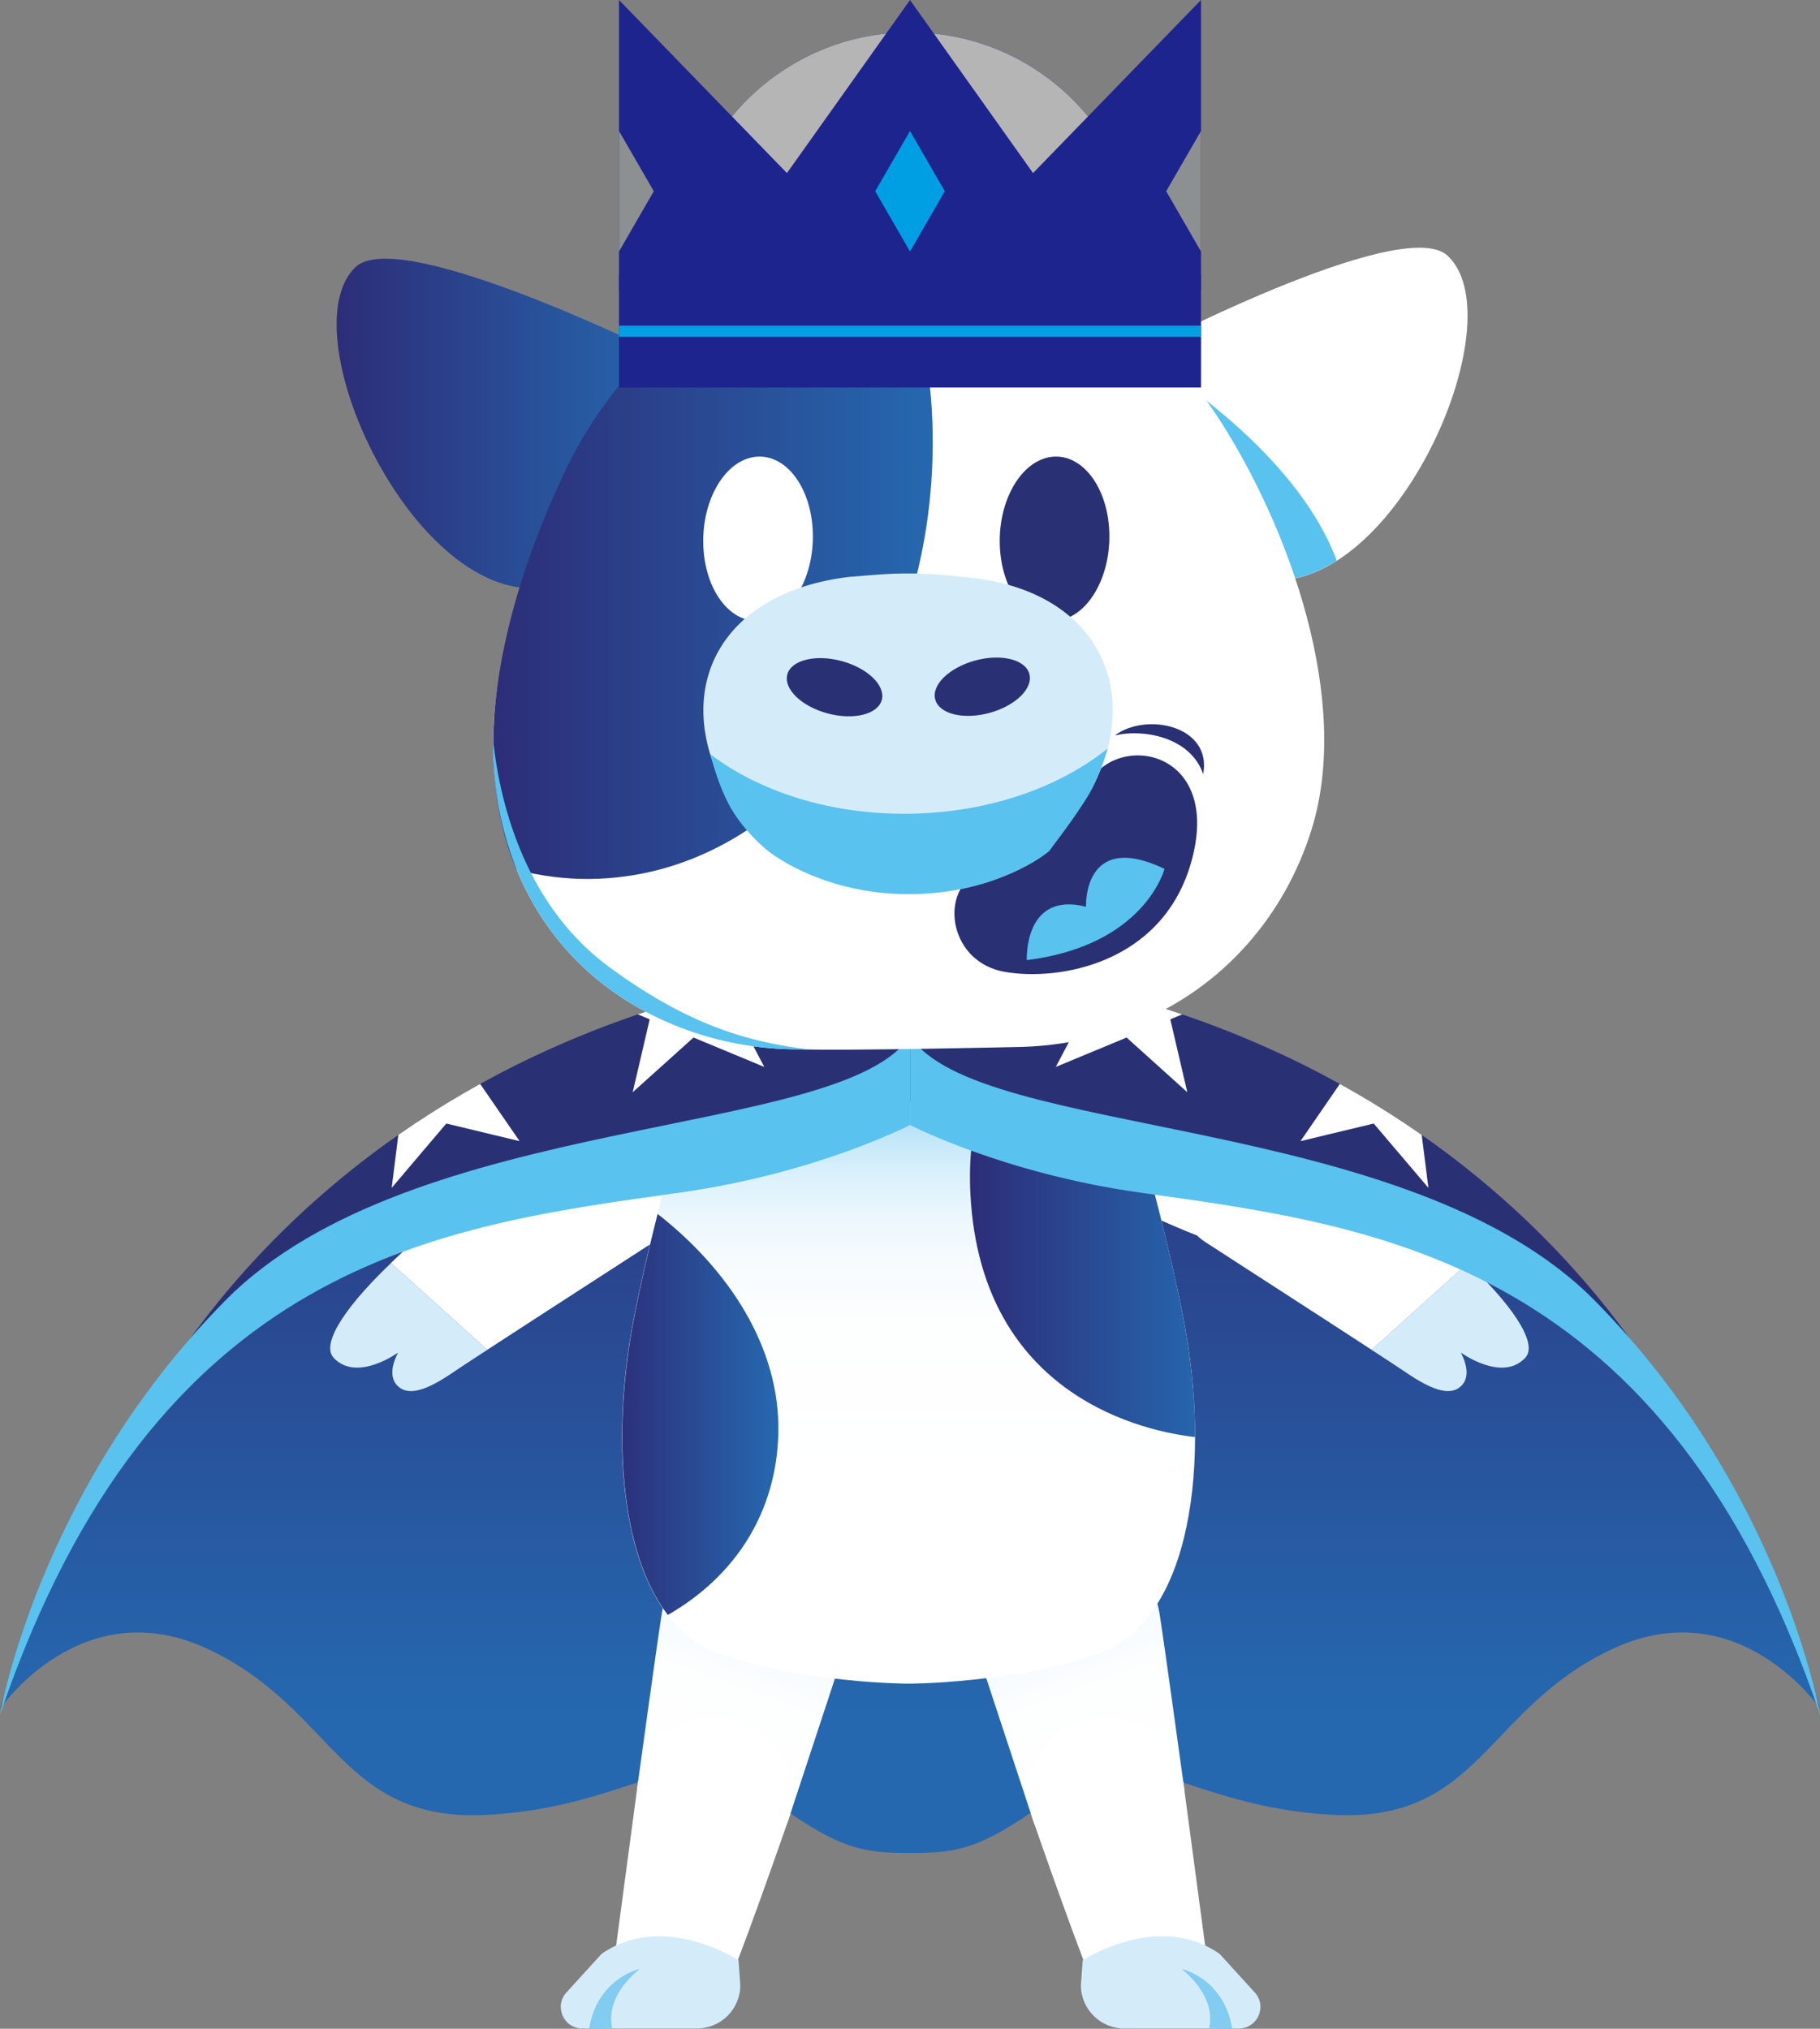 <?xml version="1.0" encoding="UTF-8"?>
<svg xmlns="http://www.w3.org/2000/svg" xmlns:xlink="http://www.w3.org/1999/xlink" viewBox="0 0 182 202.87">
  <rect x="0" y="0" width="182" height="202.87" fill="#808080" stroke="none"/>
  <defs>
    <style>
      .cls-1 {
        fill: none;
      }

      .cls-2 {
        fill: url(#New_Gradient_Swatch_1-2);
      }

      .cls-3 {
        fill: url(#New_Gradient_Swatch_1-6);
      }

      .cls-4 {
        fill: url(#New_Gradient_Swatch_1-3);
      }

      .cls-5 {
        fill: url(#New_Gradient_Swatch_1-9);
      }

      .cls-6 {
        fill: url(#New_Gradient_Swatch_1-8);
      }

      .cls-7 {
        fill: url(#New_Gradient_Swatch_1-5);
      }

      .cls-8 {
        fill: url(#New_Gradient_Swatch_1-4);
      }

      .cls-9 {
        fill: url(#New_Gradient_Swatch_1-7);
      }

      .cls-10 {
        fill: url(#linear-gradient-5);
      }

      .cls-11 {
        fill: url(#linear-gradient-4);
      }

      .cls-12 {
        fill: url(#linear-gradient-3);
      }

      .cls-13 {
        fill: url(#linear-gradient-2);
      }

      .cls-14 {
        fill: #293174;
      }

      .cls-15 {
        fill: url(#linear-gradient);
      }

      .cls-16 {
        isolation: isolate;
      }

      .cls-17 {
        fill: #8c9091;
      }

      .cls-18 {
        clip-path: url(#clippath-1);
      }

      .cls-19 {
        fill: #d4ecfa;
      }

      .cls-20 {
        fill: #fff;
      }

      .cls-21 {
        fill: #81ccf0;
      }

      .cls-22 {
        fill: #1d248d;
      }

      .cls-23 {
        fill: url(#New_Gradient_Swatch_1);
      }

      .cls-24 {
        fill: #b5b5b5;
        mix-blend-mode: multiply;
      }

      .cls-25 {
        fill: #59c2ef;
      }

      .cls-26 {
        fill: #009ee2;
      }

      .cls-27 {
        clip-path: url(#clippath);
      }
    </style>
    <linearGradient id="New_Gradient_Swatch_1" data-name="New Gradient Swatch 1" x1="91" y1="94.95" x2="91" y2="171.26" gradientUnits="userSpaceOnUse">
      <stop offset="0" stop-color="#2d2d78"/>
      <stop offset="1" stop-color="#2568af"/>
    </linearGradient>
    <linearGradient id="linear-gradient" x1="80.52" y1="149.1" x2="69.12" y2="180.88" gradientUnits="userSpaceOnUse">
      <stop offset=".12" stop-color="#83cef4"/>
      <stop offset=".13" stop-color="#88d0f4"/>
      <stop offset=".18" stop-color="#a8dcf7"/>
      <stop offset=".24" stop-color="#c3e7f9"/>
      <stop offset=".31" stop-color="#d9f0fb"/>
      <stop offset=".39" stop-color="#eaf6fd"/>
      <stop offset=".49" stop-color="#f6fbfe"/>
      <stop offset=".62" stop-color="#fdfefe"/>
      <stop offset="1" stop-color="#fff"/>
    </linearGradient>
    <linearGradient id="linear-gradient-2" x1="1441.79" y1="149.1" x2="1430.39" y2="180.88" gradientTransform="translate(1543.4) rotate(-180) scale(1 -1)" xlink:href="#linear-gradient"/>
    <linearGradient id="linear-gradient-3" x1="45.94" y1="85.1" x2="40.68" y2="103.75" gradientTransform="translate(25.7 12.31) rotate(-.87)" xlink:href="#linear-gradient"/>
    <linearGradient id="linear-gradient-4" x1="1640.5" y1="109.25" x2="1635.24" y2="127.9" gradientTransform="translate(1754.93 12.31) rotate(-179.13) scale(1 -1)" xlink:href="#linear-gradient"/>
    <linearGradient id="linear-gradient-5" x1="90.87" y1="102.23" x2="90.87" y2="150.58" xlink:href="#linear-gradient"/>
    <linearGradient id="New_Gradient_Swatch_1-2" data-name="New Gradient Swatch 1" x1="61.08" y1="141.44" x2="77.83" y2="141.44" xlink:href="#New_Gradient_Swatch_1"/>
    <linearGradient id="New_Gradient_Swatch_1-3" data-name="New Gradient Swatch 1" x1="97" y1="125.25" x2="120.88" y2="125.25" xlink:href="#New_Gradient_Swatch_1"/>
    <clipPath id="clippath">
      <path class="cls-1" d="M91,95.84v14.31s-4.68,2.66-19.71,4.16c-15.03,1.5-45.46,7.7-58.37,29.74,0,0,18.21-43.01,78.08-48.21Z"/>
    </clipPath>
    <clipPath id="clippath-1">
      <path class="cls-1" d="M91,95.84v14.31s4.68,2.66,19.71,4.16c15.03,1.5,45.46,7.7,58.37,29.74,0,0-18.21-43.01-78.08-48.21Z"/>
    </clipPath>
    <linearGradient id="New_Gradient_Swatch_1-4" data-name="New Gradient Swatch 1" x1="66.71" y1="27.26" x2="77.44" y2="27.26" xlink:href="#New_Gradient_Swatch_1"/>
    <linearGradient id="New_Gradient_Swatch_1-5" data-name="New Gradient Swatch 1" x1="65.73" y1="27.26" x2="78.41" y2="27.26" xlink:href="#New_Gradient_Swatch_1"/>
    <linearGradient id="New_Gradient_Swatch_1-6" data-name="New Gradient Swatch 1" x1="102.77" y1="26.82" x2="113.65" y2="26.82" xlink:href="#New_Gradient_Swatch_1"/>
    <linearGradient id="New_Gradient_Swatch_1-7" data-name="New Gradient Swatch 1" x1="101.79" y1="26.82" x2="114.62" y2="26.82" xlink:href="#New_Gradient_Swatch_1"/>
    <linearGradient id="New_Gradient_Swatch_1-8" data-name="New Gradient Swatch 1" x1="33.66" y1="42.34" x2="67.15" y2="42.34" xlink:href="#New_Gradient_Swatch_1"/>
    <linearGradient id="New_Gradient_Swatch_1-9" data-name="New Gradient Swatch 1" x1="49.32" y1="56.37" x2="93.26" y2="56.37" xlink:href="#New_Gradient_Swatch_1"/>
  </defs>
  <g class="cls-16">
    <g id="Layer_2" data-name="Layer 2">
      <g id="Layer_2-2" data-name="Layer 2">
        <g>
          <path class="cls-23" d="M91,98.11S23.03,98.11,0,170.87c0,0,8.15-11.91,20.82-5.96,12.67,5.96,13.19,17.35,27.91,16.57,14.71-.78,19.52-8.1,27.26-2.33,7.74,5.77,10.02,6.14,15.02,6.14s7.28-.37,15.02-6.14c7.74-5.77,12.55,1.55,27.26,2.33,14.71.78,15.24-10.62,27.91-16.57,12.67-5.96,20.82,5.96,20.82,5.96-23.03-72.76-91-72.76-91-72.76Z"/>
          <path class="cls-15" d="M76.13,155.18c-3.96-.88-9.01.44-9.95,6.15-.42,2.57-2.44,17.31-2.46,17.46-.24,1.79,1.56,4.89,5.71,6,4.36,1.17,8.25.37,9.34-2.61.05-.16,5.93-17.99,5.93-17.99.22-6.81-4.62-8.13-8.57-9.01Z"/>
          <path class="cls-20" d="M71.47,171.73c-3.9,0-7.13,2.88-7.69,6.63-.02.14-2.34,17.5-2.34,17.5.91,6.39,7.8,6.16,10.74,4,1.22-2.2,6.7-17.99,6.75-18.15.21-.7.32-1.43.32-2.2,0-4.3-3.48-7.78-7.78-7.78Z"/>
          <path class="cls-13" d="M106,155.18c3.96-.88,9.01.44,9.95,6.15.42,2.57,2.44,17.31,2.46,17.46.24,1.79-1.56,4.89-5.71,6-4.36,1.17-8.25.37-9.34-2.61-.05-.16-5.93-17.99-5.93-17.99-.22-6.81,4.62-8.13,8.57-9.01Z"/>
          <path class="cls-20" d="M110.66,171.73c3.9,0,7.13,2.88,7.69,6.63.02.14,2.34,17.5,2.34,17.5-.91,6.39-7.8,6.16-10.74,4-1.22-2.2-6.7-17.99-6.75-18.15-.21-.7-.32-1.43-.32-2.2,0-4.3,3.48-7.78,7.78-7.78Z"/>
          <g>
            <path class="cls-19" d="M73.55,195.83c-1.17-.67-6.37-3.47-11.33-1.55-.64.25-1.35.6-2.07,1.11l-3.44,3.78c-1.35,1.35-.4,3.67,1.52,3.67h11.47c2.39,0,4.33-1.94,4.33-4.33l-.18-2.48-.31-.2Z"/>
            <path class="cls-21" d="M58.9,202.87l2.33-.08s-1-2.83,2.75-5.91c0,0-4.24.92-5.07,5.99Z"/>
          </g>
          <g>
            <path class="cls-19" d="M108.57,195.83c1.17-.67,6.37-3.47,11.33-1.55.64.25,1.35.6,2.07,1.11l3.44,3.78c1.35,1.35.4,3.67-1.52,3.67h-11.47c-2.39,0-4.33-1.94-4.33-4.33l.18-2.48.31-.2Z"/>
            <path class="cls-21" d="M123.23,202.87l-2.33-.08s1-2.83-2.75-5.91c0,0,4.24.92,5.07,5.99Z"/>
          </g>
          <path class="cls-12" d="M70.66,100.73c-4.94,1.89-11.57,7.37-15.31,10.7-1.31,1.17-3.17,5.62.03,9.96,2.28,3.09,5.68,4.13,9.96,2.49,5.21-1.99,12.59-5.62,14.72-6.87,1.98-1.16,5.42-6.22,1.83-12.39-2.3-3.96-7.91-5.16-11.23-3.89Z"/>
          <path class="cls-20" d="M65.28,113.85c-2.13-2.63-6.64-5.24-11.67-1.03-1.85,1.55-8.57,7.84-14.2,13.17-.11.1-.21.21-.32.31l9.63,8.68c5.2-3.39,14.1-9.13,16.69-10.81,3.43-2.22,1.94-7.75-.14-10.32Z"/>
          <path class="cls-19" d="M33.33,135.74c2.32,2.55,6.48-.49,6.48-.49-.73,1.41-.88,2.78.2,3.54,1.07.75,2.81.13,5.18-1.48.57-.39,1.86-1.24,3.54-2.33l-9.63-8.68c-5.36,5.14-6.81,8.29-5.76,9.44Z"/>
          <path class="cls-11" d="M115.23,100.73c4.94,1.89,11.57,7.37,15.31,10.7,1.31,1.17,3.17,5.62-.03,9.96-2.28,3.09-5.68,4.13-9.96,2.49-5.21-1.99-12.59-5.62-14.72-6.87-1.98-1.16-5.42-6.22-1.83-12.39,2.3-3.96,7.91-5.16,11.23-3.89Z"/>
          <path class="cls-20" d="M120.61,113.85c2.13-2.63,6.64-5.24,11.67-1.03,1.85,1.55,8.57,7.84,14.2,13.17.11.1.21.21.32.31l-9.63,8.68c-5.2-3.39-14.1-9.13-16.69-10.81-3.43-2.22-1.94-7.75.14-10.32Z"/>
          <path class="cls-19" d="M152.56,135.74c-2.32,2.55-6.48-.49-6.48-.49.73,1.41.88,2.78-.2,3.54-1.07.75-2.81.13-5.18-1.48-.57-.39-1.86-1.24-3.54-2.33l9.63-8.68c5.36,5.14,6.81,8.29,5.76,9.44Z"/>
          <g>
            <path class="cls-10" d="M118.35,131.88c-2.73-14.03-7.81-29.34-7.81-29.34-8.59-6.59-19.68-5.88-19.68-5.88,0,0-11.08-.71-19.68,5.88,0,0-5.08,15.32-7.81,29.34-2.73,14.03-.95,30.09,8.48,33.44,8.57,3.04,19.01,3.04,19.01,3.04,0,0,10.43,0,19.01-3.04,9.42-3.35,11.2-19.41,8.48-33.44Z"/>
            <path class="cls-2" d="M77.83,143.42c.25-8.81-5.16-16.63-12.07-22.03-.86,3.4-1.69,6.99-2.37,10.49-2.13,10.98-1.51,23.21,3.39,29.61,6.75-3.87,10.83-10.22,11.05-18.07Z"/>
            <path class="cls-4" d="M111.89,106.81c-3.31.55-11.45,2.02-12.66,2.09-.42.02-.78.29-.94.68-1.1,2.75-1.42,6.5-1.25,9.8,1.05,20.49,17.77,23.8,22.47,24.32,0-3.88-.41-7.92-1.16-11.8-1.84-9.48-4.76-19.55-6.46-25.08Z"/>
          </g>
          <g>
            <path class="cls-14" d="M91,95.84v14.31s-4.68,2.66-19.71,4.16c-15.03,1.5-45.46,7.7-58.37,29.74,0,0,18.21-43.01,78.08-48.21Z"/>
            <path class="cls-25" d="M91,112.49s-9.28,4.84-23.03,6.77C44.08,122.61,15.48,125.99,0,171.47,0,171.47,3.81,149.01,22.53,130.05s61.69-16.07,68.47-26.45v8.88Z"/>
            <g class="cls-27">
              <polygon class="cls-20" points="41.63 99.11 45.58 104.84 53.48 101.96 48.01 108.38 51.96 114.11 44.63 112.35 39.17 118.78 40.11 111.27 32.79 109.51 40.69 106.62 41.63 99.11"/>
              <polygon class="cls-20" points="67.72 90.12 71.04 96.45 79.18 94.89 73.1 100.36 76.43 106.69 69.35 103.75 63.27 109.22 64.97 101.93 57.89 98.98 66.02 97.42 67.72 90.12"/>
            </g>
          </g>
          <g>
            <path class="cls-14" d="M91,95.84v14.31s4.68,2.66,19.71,4.16c15.03,1.5,45.46,7.7,58.37,29.74,0,0-18.21-43.01-78.08-48.21Z"/>
            <path class="cls-25" d="M91,112.49s9.28,4.84,23.03,6.77c23.89,3.36,52.5,6.74,67.98,52.21,0,0-3.81-22.46-22.53-41.41-18.72-18.96-61.69-16.07-68.47-26.45v8.88Z"/>
            <g class="cls-18">
              <polygon class="cls-20" points="140.37 99.11 136.43 104.84 128.52 101.96 133.99 108.38 130.05 114.11 137.37 112.35 142.84 118.78 141.89 111.27 149.22 109.51 141.31 106.62 140.37 99.11"/>
              <polygon class="cls-20" points="114.29 90.12 110.96 96.45 102.83 94.89 108.9 100.36 105.58 106.69 112.66 103.75 118.73 109.22 117.03 101.93 124.12 98.98 115.98 97.42 114.29 90.12"/>
            </g>
          </g>
          <g>
            <path class="cls-8" d="M66.71,34.34c.37-5.7,1.62-14.43,5.86-14.14,2.05.14,3.71,3.56,4.87,6.96"/>
            <path class="cls-7" d="M66.71,35.31s-.04,0-.06,0c-.54-.03-.95-.5-.91-1.04.48-7.39,1.83-12.11,4.04-14.04.84-.74,1.81-1.08,2.86-1.01,2.16.14,4.03,2.64,5.73,7.62.17.51-.1,1.06-.61,1.24-.51.17-1.06-.1-1.24-.61-1.95-5.72-3.56-6.27-4.01-6.3-.53-.03-.99.13-1.44.53-1.72,1.51-2.96,6.14-3.38,12.7-.03.52-.46.91-.97.91Z"/>
            <path class="cls-3" d="M113.65,33.83c-.49-5.7-1.93-14.39-6.16-14.01-2.04.18-3.64,3.64-4.72,7.06"/>
            <path class="cls-9" d="M113.65,34.81c-.5,0-.93-.38-.97-.89-.57-6.65-1.87-11.13-3.65-12.63-.46-.39-.92-.55-1.45-.5-.45.04-2.05.62-3.87,6.38-.16.51-.71.8-1.22.64-.51-.16-.8-.71-.64-1.22,1.59-5.02,3.41-7.55,5.56-7.74,1.06-.09,2.02.23,2.88.95,2.25,1.89,3.71,6.58,4.34,13.95.05.54-.35,1.01-.89,1.06-.03,0-.06,0-.08,0Z"/>
          </g>
          <path class="cls-6" d="M67.15,35.97s-27.15-13.59-31.62-9.24c-6.35,6.18,4.54,30.75,16.69,32.05,8.42.9,14.93-22.81,14.93-22.81"/>
          <g>
            <path class="cls-20" d="M113.34,35.48s26.85-14.17,31.42-9.91c6.48,6.05-3.88,30.84-16,32.4-8.4,1.08-15.42-22.49-15.42-22.49"/>
            <path class="cls-25" d="M113.74,35.26c-.26.13-.4.21-.4.21,0,0,7.02,23.57,15.42,22.49,1.69-.22,3.34-.89,4.92-1.89-3.71-9.95-14.92-17.73-19.93-20.81Z"/>
          </g>
          <g>
            <path class="cls-20" d="M80.21,104.93c-4.36.05-8.51-.75-12.3-2.23-15.08-5.9-20.83-20.76-17.83-35.93,4.14-20.88,15.64-41.62,39.96-41.88,12.89-.14,24.95,6.29,31.85,16.98,7.05,10.92,13.27,28.16,9.28,41.04-2.7,8.7-8.87,15.77-17.33,19.29-3.76,1.56-7.9,2.45-12.25,2.5,0,0-17.17.39-21.37.23"/>
            <path class="cls-5" d="M51.68,86.97s-2.69-5.24-2.32-14.17c.28-6.81,2.39-15.61,7.08-25.55,4.12-8.75,10.62-14.75,16.19-17.99,9.06-5.27,16.85-4.37,16.85-4.37,2.36,5.91,3.71,11.61,3.79,18.68.26,24.54-15.06,44.11-34.22,44.32-2.52.03-4.99-.29-7.37-.92"/>
            <path class="cls-25" d="M49.32,74.11c-.12,12.43,5.96,23.64,18.59,28.59,3.79,1.48,7.95,2.28,12.3,2.23.21,0,.46.02.74.02-6-.73-11.97-2.34-19.99-8.22-8.23-6.03-10.91-15.92-11.64-22.62Z"/>
          </g>
          <g>
            <g>
              <path class="cls-22" d="M112.83,33.68c.79-2.32,1.22-4.81,1.22-7.39,0-12.73-10.32-23.05-23.05-23.05s-23.05,10.32-23.05,23.05c0,2.59.43,5.07,1.22,7.39h43.66Z"/>
              <path class="cls-24" d="M112.83,33.68c.79-2.32,1.22-4.81,1.22-7.39,0-12.73-10.32-23.05-23.05-23.05s-23.05,10.32-23.05,23.05c0,2.59.43,5.07,1.22,7.39h43.66Z"/>
              <polygon class="cls-22" points="91 0 70.36 29.03 111.64 29.03 91 0"/>
              <polygon class="cls-22" points="61.9 0 61.9 29.03 90.07 29.03 61.9 0"/>
              <polygon class="cls-22" points="120.1 0 120.1 29.03 91.93 29.03 120.1 0"/>
              <polygon class="cls-26" points="91 13.1 87.52 19.12 91 25.15 94.48 19.12 91 13.1"/>
              <polygon class="cls-17" points="116.62 19.12 120.1 25.15 120.1 13.1 116.62 19.12"/>
              <polygon class="cls-17" points="65.38 19.12 61.9 25.15 61.9 13.1 65.38 19.12"/>
            </g>
            <rect class="cls-22" x="61.9" y="27.48" width="58.2" height="11.27"/>
            <rect class="cls-26" x="61.9" y="32.56" width="58.2" height="1.12"/>
          </g>
          <g>
            <path class="cls-14" d="M97.5,87.4c2.4-1.45,8.65-2.81,11.15-8.62s13.88-4.13,10.41,7.64c-2.93,9.92-13.14,11.72-18.6,10.76-5.46-.96-6.49-7.66-2.96-9.79Z"/>
            <path class="cls-25" d="M102.68,96.01s-.33-6.92,5.92-5.34c0,0-.34-7.69,7.85-3.79,0,0-1.93,7.65-13.77,9.13Z"/>
            <path class="cls-14" d="M111.49,73.54c2.74-.66,7.52.09,8.83,3.87.9-4.85-5.7-6.22-8.83-3.87Z"/>
          </g>
          <path class="cls-20" d="M70.33,54.49c.14,4.53,2.71,7.92,5.74,7.57,3.02-.34,5.36-4.29,5.21-8.81-.14-4.52-2.71-7.91-5.74-7.57-3.02.34-5.36,4.29-5.21,8.81"/>
          <path class="cls-14" d="M99.98,54.49c.14,4.53,2.71,7.92,5.74,7.57,3.02-.34,5.36-4.29,5.21-8.81-.14-4.52-2.71-7.91-5.74-7.57-3.02.34-5.36,4.29-5.21,8.81"/>
          <g>
            <path class="cls-19" d="M104.92,85.09l4.03-5.92c.22-.33.42-.67.59-1.02v-.02c4.6-9.5-.03-19.12-12.67-20.38l-1.76-.18c-2.53-.27-5.07-.3-7.6-.09l-2.61.21c-12.63,1.52-17.4,10.69-12.91,20.24h0c.17.36.36.71.58,1.04l3.9,5.85c1.21,1.07,6.35,4.54,14.24,4.59,7.8.05,12.95-3.25,14.2-4.32"/>
            <path class="cls-25" d="M91.05,81.37c-7.91.13-15.06-2.18-20.02-5.95.13.42.81,3.28,2.16,5.56,1.31,2.2,3.29,3.84,3.29,3.84,1.21,1.07,6.35,4.54,14.24,4.59,7.8.05,12.95-3.25,14.19-4.32,0,0,2.64-3.37,4.03-5.74.75-1.28,1.54-3.41,1.82-4.5-4.83,3.89-11.86,6.39-19.72,6.52"/>
            <path class="cls-14" d="M93.53,69.97c.41,1.44,2.85,2.03,5.45,1.31,2.6-.72,4.37-2.47,3.95-3.91-.41-1.44-2.85-2.03-5.45-1.31-2.6.72-4.37,2.47-3.95,3.91"/>
            <path class="cls-14" d="M88.18,69.99c-.39,1.44-2.81,2.05-5.42,1.35-2.61-.7-4.41-2.44-4.03-3.89.38-1.44,2.81-2.05,5.42-1.35,2.61.7,4.41,2.44,4.03,3.89"/>
          </g>
        </g>
      </g>
    </g>
  </g>
</svg>